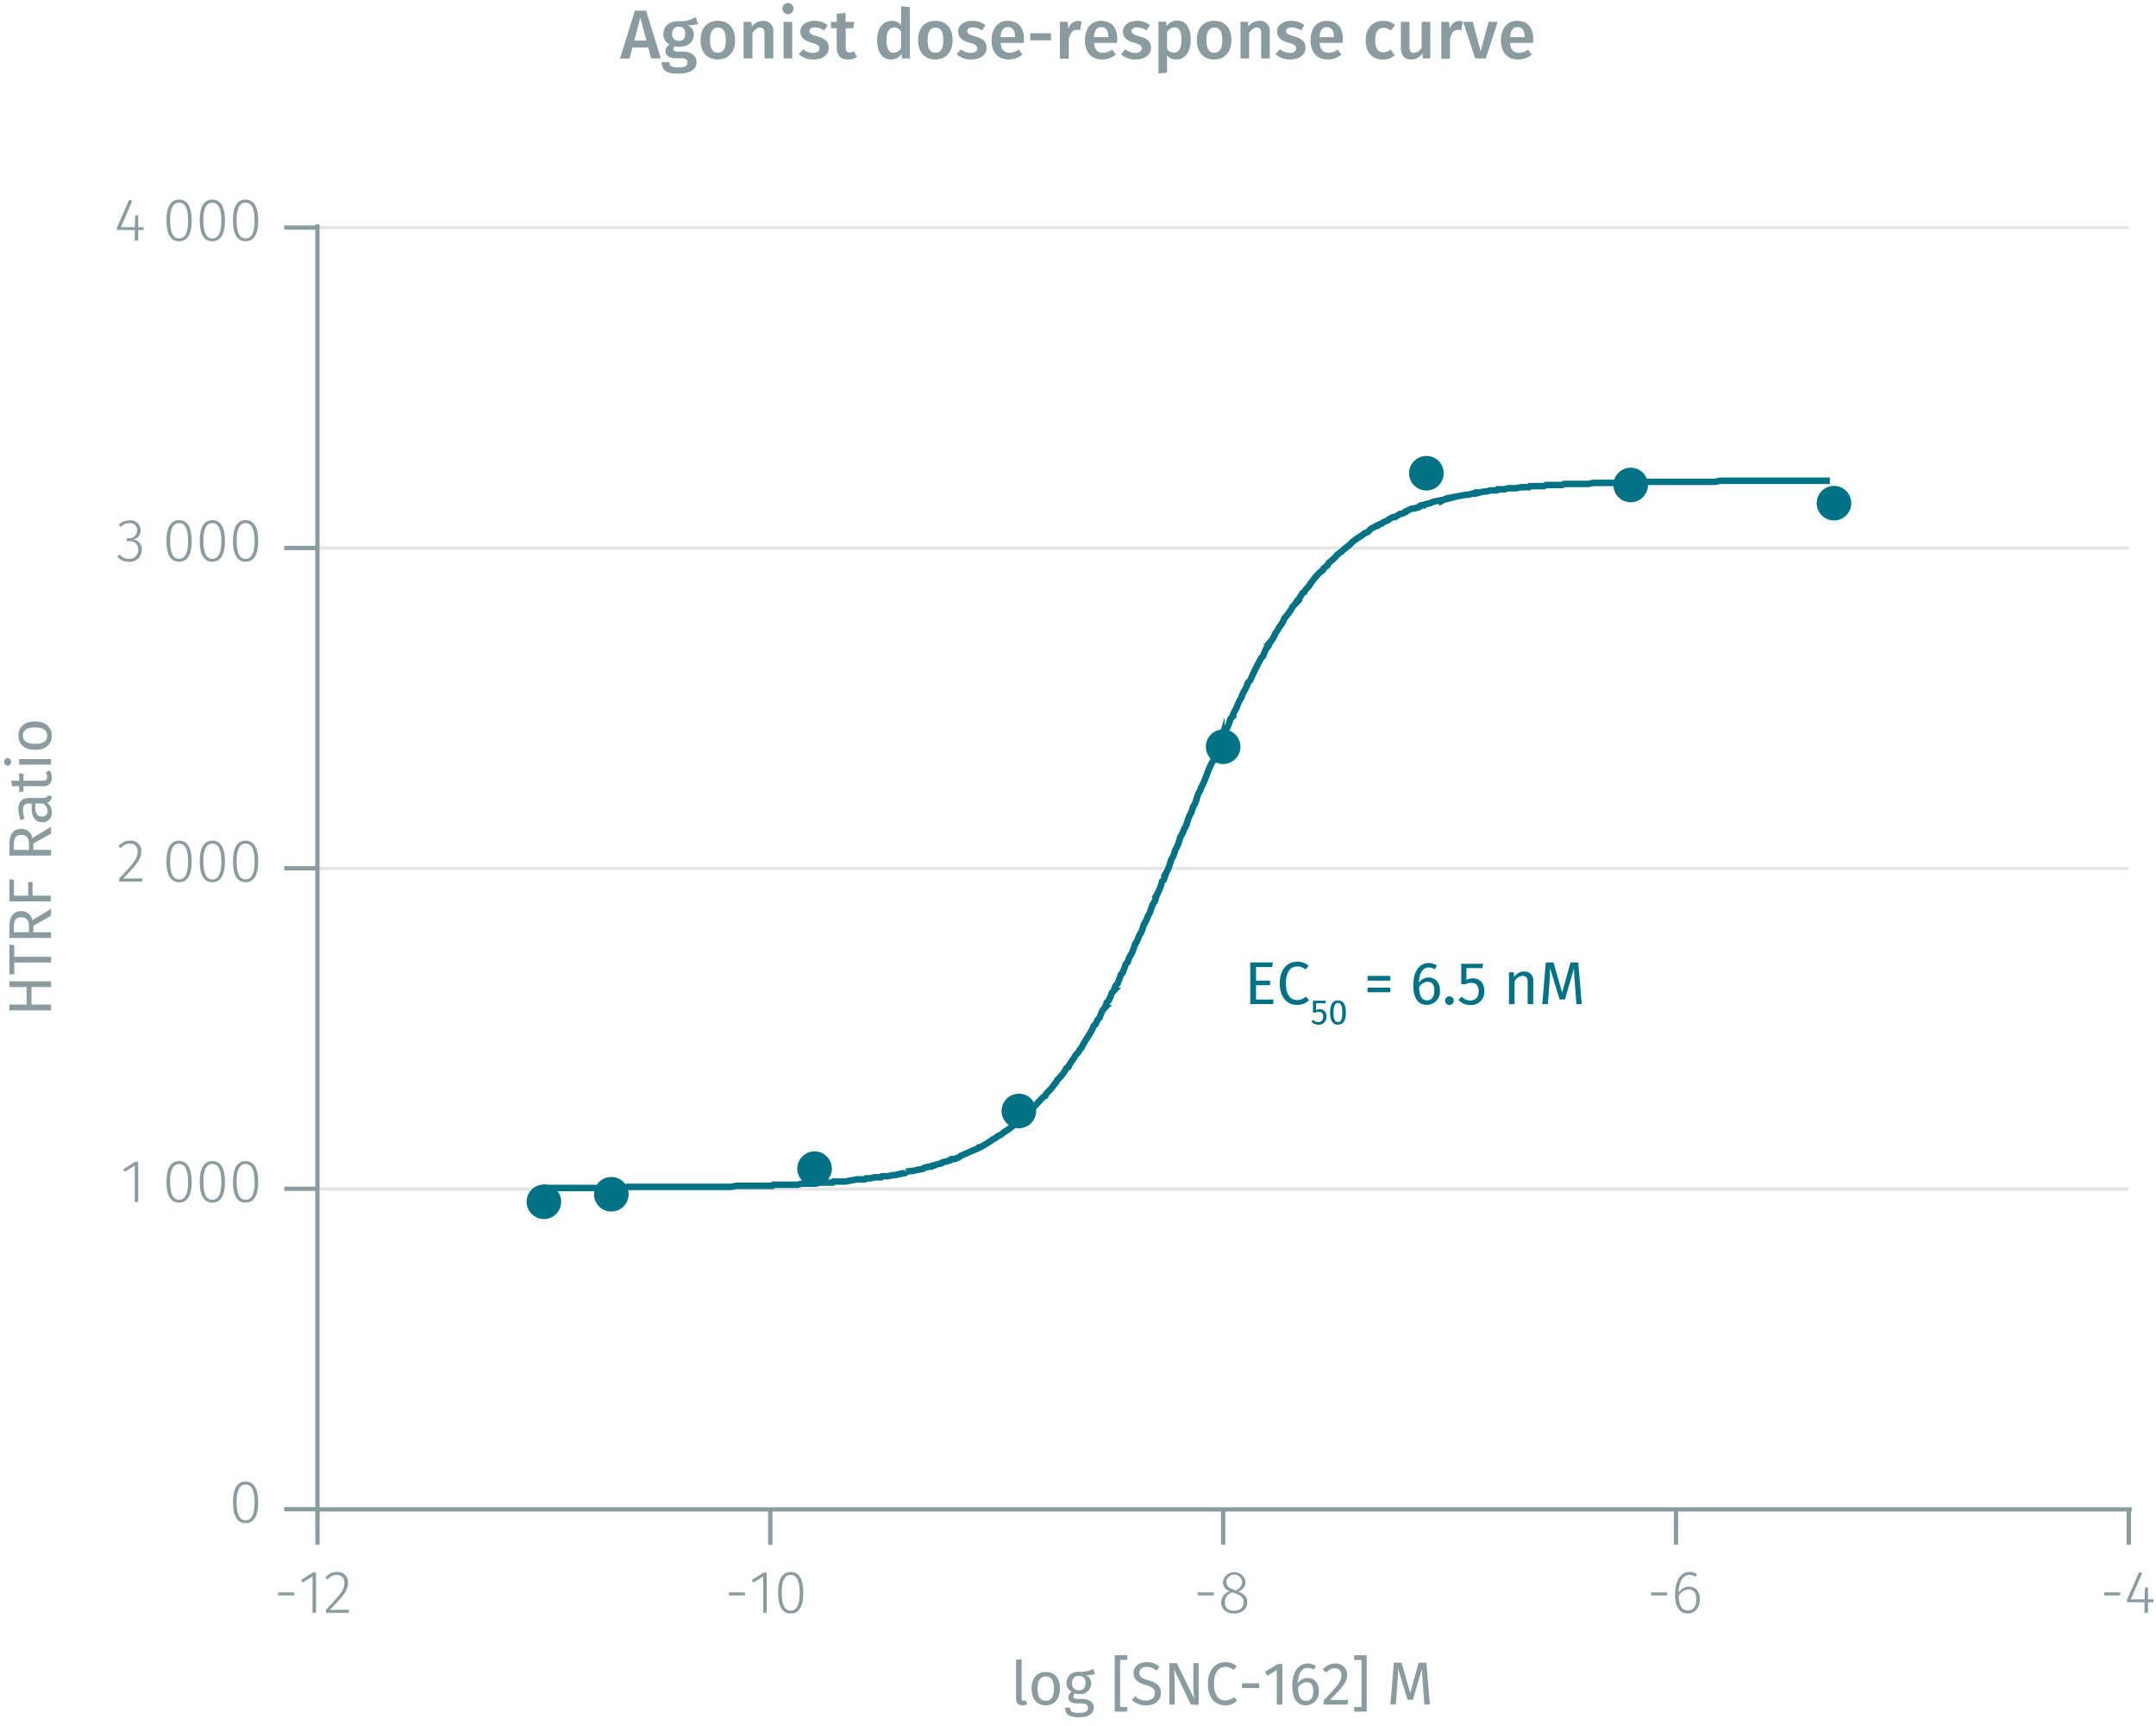 <svg id="Calque_1" data-name="Calque 1" xmlns="http://www.w3.org/2000/svg" xmlns:xlink="http://www.w3.org/1999/xlink" viewBox="0 0 499.19 399.5"><defs><symbol id="_1-deep-blue-circle" data-name="1-deep-blue-circle" viewBox="0 0 8 8"><path d="M8,4A4,4,0,0,1,4,8,4,4,0,1,1,8,4" fill="#007286" fill-rule="evenodd"/></symbol></defs><line x1="73.5" y1="275.23" x2="492.9" y2="275.23" fill="none" stroke="#e5e5e5" stroke-miterlimit="10" stroke-width="0.75"/><line x1="73.5" y1="201.04" x2="492.9" y2="201.04" fill="none" stroke="#e5e5e5" stroke-miterlimit="10" stroke-width="0.75"/><line x1="73.5" y1="126.86" x2="492.9" y2="126.86" fill="none" stroke="#e5e5e5" stroke-miterlimit="10" stroke-width="0.75"/><line x1="73.5" y1="52.68" x2="492.9" y2="52.68" fill="none" stroke="#e5e5e5" stroke-miterlimit="10" stroke-width="0.75"/><path d="M146.44,11l-.69,2.56h-2.2L147,2.47h2.61L153,13.53h-2.24L150.1,11Zm1.82-6.89-1.41,5.29h2.82Z" fill="#8b9ca0"/><path d="M159.11,5.8A2.23,2.23,0,0,1,160.65,8c0,1.65-1.28,2.85-3.41,2.85a3.29,3.29,0,0,1-1-.13.77.77,0,0,0-.35.63c0,.3.17.59,1,.59h1.3c1.87,0,3.09,1,3.09,2.4,0,1.7-1.46,2.71-4.23,2.71-3,0-3.86-1-3.86-2.66H155c0,.85.37,1.22,2.05,1.22s2.13-.45,2.13-1.12-.49-1-1.44-1H156.5c-1.7,0-2.42-.75-2.42-1.64a1.89,1.89,0,0,1,1-1.56,2.48,2.48,0,0,1-1.49-2.39c0-1.84,1.45-3,3.5-3a6.92,6.92,0,0,0,4-.94l.51,1.63A7.71,7.71,0,0,1,159.11,5.8Zm-3.46,2a1.47,1.47,0,0,0,1.51,1.66c1,0,1.5-.6,1.5-1.68s-.51-1.6-1.54-1.6A1.44,1.44,0,0,0,155.65,7.83Z" fill="#8b9ca0"/><path d="M170.21,9.29c0,2.67-1.48,4.48-4,4.48s-4-1.7-4-4.48,1.49-4.47,4-4.47S170.21,6.52,170.21,9.29Zm-5.81,0c0,2,.63,2.93,1.83,2.93s1.82-.92,1.82-2.93-.62-2.92-1.81-2.92S164.4,7.29,164.4,9.29Z" fill="#8b9ca0"/><path d="M179.05,7.4v6.13H177V7.72c0-1.06-.4-1.36-1-1.36s-1.28.49-1.78,1.28v5.89h-2.05V5.06h1.78l.16,1.11a3.14,3.14,0,0,1,2.57-1.35A2.29,2.29,0,0,1,179.05,7.4Z" fill="#8b9ca0"/><path d="M183.73,2a1.29,1.29,0,0,1-2.58,0,1.29,1.29,0,0,1,2.58,0Zm-2.3,11.51V5.06h2v8.47Z" fill="#8b9ca0"/><path d="M191.62,5.83l-.8,1.23a3.64,3.64,0,0,0-2.08-.72c-.87,0-1.33.34-1.33.85s.34.82,1.78,1.22c1.73.46,2.7,1.16,2.7,2.67,0,1.76-1.63,2.69-3.57,2.69a5,5,0,0,1-3.37-1.2l1-1.17a3.66,3.66,0,0,0,2.27.85c.93,0,1.52-.4,1.52-1s-.34-1-1.92-1.4c-1.75-.48-2.51-1.32-2.51-2.56,0-1.41,1.29-2.47,3.26-2.47A4.72,4.72,0,0,1,191.62,5.83Z" fill="#8b9ca0"/><path d="M196.28,13.77c-1.67,0-2.55-1-2.55-2.77V6.53H192.4V5.06h1.33V3.19L195.78,3V5.06h2l-.21,1.47h-1.76V11c0,.83.27,1.17.9,1.17a1.89,1.89,0,0,0,1-.32l.72,1.33A3.68,3.68,0,0,1,196.28,13.77Z" fill="#8b9ca0"/><path d="M210.68,13.53h-1.81l-.15-1.07a2.83,2.83,0,0,1-2.41,1.31c-2.11,0-3.22-1.78-3.22-4.47s1.3-4.48,3.44-4.48a2.92,2.92,0,0,1,2.1.91V1.44l2.05.23Zm-2.05-2.4V7.25a2,2,0,0,0-1.6-.89c-1.07,0-1.78.89-1.78,2.93s.63,2.93,1.63,2.93A2,2,0,0,0,208.63,11.13Z" fill="#8b9ca0"/><path d="M220.57,9.29c0,2.67-1.49,4.48-4,4.48s-4-1.7-4-4.48,1.49-4.47,4-4.47S220.57,6.52,220.57,9.29Zm-5.81,0c0,2,.62,2.93,1.82,2.93s1.83-.92,1.83-2.93-.63-2.92-1.81-2.92S214.76,7.29,214.76,9.29Z" fill="#8b9ca0"/><path d="M228.16,5.83l-.8,1.23a3.61,3.61,0,0,0-2.08-.72c-.86,0-1.33.34-1.33.85s.34.82,1.78,1.22c1.73.46,2.71,1.16,2.71,2.67,0,1.76-1.64,2.69-3.57,2.69a5,5,0,0,1-3.38-1.2l1-1.17a3.66,3.66,0,0,0,2.27.85c.93,0,1.52-.4,1.52-1s-.33-1-1.92-1.4c-1.74-.48-2.51-1.32-2.51-2.56,0-1.41,1.3-2.47,3.27-2.47A4.72,4.72,0,0,1,228.16,5.83Z" fill="#8b9ca0"/><path d="M237,9.93h-5.32c.15,1.73,1,2.29,2.08,2.29a3.49,3.49,0,0,0,2.12-.76l.85,1.17a4.91,4.91,0,0,1-3.14,1.14c-2.63,0-4-1.75-4-4.42s1.36-4.53,3.77-4.53,3.73,1.6,3.73,4.27C237.05,9.37,237,9.7,237,9.93ZM235,8.5c0-1.39-.49-2.22-1.65-2.22-1,0-1.57.64-1.68,2.32H235Z" fill="#8b9ca0"/><path d="M243.36,7.7V9.33h-4.83V7.7Z" fill="#8b9ca0"/><path d="M250.44,5l-.36,2a3,3,0,0,0-.75-.09c-1,0-1.55.75-1.87,2.17v4.52h-2.05V5.06h1.78l.19,1.67a2.38,2.38,0,0,1,2.21-1.89A3,3,0,0,1,250.44,5Z" fill="#8b9ca0"/><path d="M258.61,9.93H253.3c.14,1.73,1,2.29,2.08,2.29a3.46,3.46,0,0,0,2.11-.76l.85,1.17a4.89,4.89,0,0,1-3.14,1.14c-2.62,0-4-1.75-4-4.42s1.36-4.53,3.76-4.53,3.73,1.6,3.73,4.27C258.66,9.37,258.63,9.7,258.61,9.93Zm-2-1.43c0-1.39-.5-2.22-1.65-2.22-1,0-1.57.64-1.68,2.32h3.33Z" fill="#8b9ca0"/><path d="M266.23,5.83l-.8,1.23a3.66,3.66,0,0,0-2.08-.72c-.87,0-1.33.34-1.33.85s.33.82,1.77,1.22c1.73.46,2.71,1.16,2.71,2.67,0,1.76-1.63,2.69-3.57,2.69a5,5,0,0,1-3.38-1.2l1-1.17a3.68,3.68,0,0,0,2.28.85c.92,0,1.52-.4,1.52-1s-.34-1-1.92-1.4C260.72,9.37,260,8.53,260,7.29c0-1.41,1.3-2.47,3.27-2.47A4.72,4.72,0,0,1,266.23,5.83Z" fill="#8b9ca0"/><path d="M275.69,9.27c0,2.59-1.21,4.5-3.35,4.5a2.7,2.7,0,0,1-2.13-.93v3.95l-2,.23v-12H270l.12,1a3.07,3.07,0,0,1,2.45-1.28C274.76,4.82,275.69,6.56,275.69,9.27Zm-2.15,0c0-2.15-.58-2.93-1.63-2.93a2.08,2.08,0,0,0-1.7,1.15v3.81a1.79,1.79,0,0,0,1.55.88C272.88,12.2,273.54,11.33,273.54,9.29Z" fill="#8b9ca0"/><path d="M285.12,9.29c0,2.67-1.48,4.48-4,4.48s-4-1.7-4-4.48,1.49-4.47,4-4.47S285.12,6.52,285.12,9.29Zm-5.8,0c0,2,.62,2.93,1.82,2.93S283,11.3,283,9.29s-.62-2.92-1.8-2.92S279.32,7.29,279.32,9.29Z" fill="#8b9ca0"/><path d="M294,7.4v6.13h-2V7.72c0-1.06-.4-1.36-1-1.36s-1.28.49-1.78,1.28v5.89h-2V5.06h1.78L289,6.17a3.15,3.15,0,0,1,2.58-1.35A2.28,2.28,0,0,1,294,7.4Z" fill="#8b9ca0"/><path d="M302,5.83l-.8,1.23a3.64,3.64,0,0,0-2.08-.72c-.87,0-1.33.34-1.33.85s.34.82,1.78,1.22c1.73.46,2.7,1.16,2.7,2.67,0,1.76-1.63,2.69-3.57,2.69a5,5,0,0,1-3.37-1.2l1-1.17a3.66,3.66,0,0,0,2.27.85c.93,0,1.52-.4,1.52-1s-.34-1-1.92-1.4c-1.75-.48-2.51-1.32-2.51-2.56,0-1.41,1.29-2.47,3.26-2.47A4.72,4.72,0,0,1,302,5.83Z" fill="#8b9ca0"/><path d="M310.85,9.93h-5.31c.14,1.73,1,2.29,2.08,2.29a3.46,3.46,0,0,0,2.11-.76l.85,1.17a4.89,4.89,0,0,1-3.14,1.14c-2.62,0-4-1.75-4-4.42s1.36-4.53,3.76-4.53,3.73,1.6,3.73,4.27C310.9,9.37,310.87,9.7,310.85,9.93Zm-2-1.43c0-1.39-.5-2.22-1.65-2.22-1,0-1.57.64-1.68,2.32h3.33Z" fill="#8b9ca0"/><path d="M323,5.81,322,7.06a2.57,2.57,0,0,0-1.7-.62c-1.18,0-1.9.86-1.9,2.89s.75,2.77,1.9,2.77a2.55,2.55,0,0,0,1.68-.65l.95,1.34a4.16,4.16,0,0,1-2.74,1c-2.45,0-4-1.7-4-4.4s1.52-4.55,3.95-4.55A3.94,3.94,0,0,1,323,5.81Z" fill="#8b9ca0"/><path d="M329.43,13.53l-.11-1.19a2.89,2.89,0,0,1-2.6,1.43c-1.53,0-2.37-1-2.37-2.63V5.06h2v5.83c0,1,.34,1.33,1,1.33A2.11,2.11,0,0,0,329.16,11V5.06h2v8.47Z" fill="#8b9ca0"/><path d="M338.69,5l-.35,2a3,3,0,0,0-.75-.09c-1,0-1.55.75-1.88,2.17v4.52h-2V5.06h1.77l.19,1.67a2.39,2.39,0,0,1,2.21-1.89A2.91,2.91,0,0,1,338.69,5Z" fill="#8b9ca0"/><path d="M341.57,13.53l-2.8-8.47H341l1.81,6.82,1.86-6.82h2.11L344,13.53Z" fill="#8b9ca0"/><path d="M354.93,9.93h-5.31c.14,1.73,1,2.29,2.08,2.29a3.46,3.46,0,0,0,2.11-.76l.85,1.17a4.89,4.89,0,0,1-3.14,1.14c-2.62,0-4-1.75-4-4.42s1.36-4.53,3.76-4.53S355,6.42,355,9.09C355,9.37,355,9.7,354.93,9.93ZM353,8.5c0-1.39-.5-2.22-1.65-2.22-1,0-1.57.64-1.68,2.32H353Z" fill="#8b9ca0"/><path d="M68.13,368.63v.7H64.42v-.7Z" fill="#8b9ca0"/><path d="M72.36,373.36v-8.42l-2.3,1.43-.38-.6L72.47,364h.7v9.32Z" fill="#8b9ca0"/><path d="M80.58,366.34c0,1.85-1,3-4.17,6.31h4.42l-.11.71H75.46v-.69c3.46-3.68,4.28-4.65,4.28-6.29a1.68,1.68,0,0,0-1.77-1.8,2.51,2.51,0,0,0-2.07,1.06l-.58-.42A3.3,3.3,0,0,1,78,363.89,2.38,2.38,0,0,1,80.58,366.34Z" fill="#8b9ca0"/><path d="M172.48,368.63v.7h-3.71v-.7Z" fill="#8b9ca0"/><path d="M176.71,373.36v-8.42l-2.3,1.43-.38-.6,2.79-1.73h.7v9.32Z" fill="#8b9ca0"/><path d="M186,368.71c0,3.15-1,4.8-2.93,4.8s-2.92-1.66-2.92-4.81,1-4.81,2.92-4.81S186,365.54,186,368.71Zm-5,0c0,2.87.74,4.14,2.08,4.14s2.08-1.26,2.08-4.13-.73-4.15-2.08-4.15S181,365.82,181,368.7Z" fill="#8b9ca0"/><path d="M281.05,368.63v.7h-3.71v-.7Z" fill="#8b9ca0"/><path d="M288.79,370.94c0,1.55-1.26,2.57-3.05,2.57s-3-1.05-3-2.56a2.73,2.73,0,0,1,2-2.59,2.2,2.2,0,0,1-1.59-2.14,2.65,2.65,0,0,1,5.25,0c0,1-.54,1.64-1.68,2.23C288.11,369,288.79,369.69,288.79,370.94Zm-.85,0c0-1.14-.6-1.6-2.07-2.15l-.48-.18A2.35,2.35,0,0,0,283.6,371c0,1.22.87,1.88,2.15,1.88S287.94,372.14,287.94,370.94Zm-2.26-2.9.44.15c1-.54,1.47-1.09,1.47-2a1.82,1.82,0,0,0-3.63,0C284,367.14,284.44,367.57,285.68,368Z" fill="#8b9ca0"/><path d="M386,368.63v.7h-3.71v-.7Z" fill="#8b9ca0"/><path d="M393.57,370.22c0,2-1.17,3.29-2.74,3.29-2.17,0-3-1.9-3-4.35,0-3.25,1.28-5.27,3.36-5.27a2.89,2.89,0,0,1,1.74.55l-.35.56a2.47,2.47,0,0,0-1.4-.44c-1.56,0-2.47,1.71-2.52,4.11a2.84,2.84,0,0,1,2.39-1.38C392.44,367.29,393.57,368.23,393.57,370.22Zm-.82,0c0-1.62-.76-2.28-1.77-2.28a2.67,2.67,0,0,0-2.28,1.54c.05,2.07.64,3.33,2.13,3.33C392.09,372.84,392.75,371.76,392.75,370.25Z" fill="#8b9ca0"/><path d="M490.89,368.63v.7h-3.71v-.7Z" fill="#8b9ca0"/><path d="M497.34,370.91v2.45h-.8v-2.45h-4.07v-.6l2.84-6.42.69.28-2.66,6.07h3.2l.1-2.74h.7v2.74h1.26v.67Z" fill="#8b9ca0"/><path d="M492.9,349.41v8.16m-104.85-8.16v8.16M283.2,349.41v8.16m-104.85-8.16v8.16M73.5,349.41v8.16m-.7-8.16H493.59" fill="none" stroke="#8b9ca0" stroke-miterlimit="10"/><path d="M59.79,347.78c0,3.16-1,4.81-2.93,4.81s-2.92-1.67-2.92-4.82,1-4.8,2.92-4.8S59.79,344.62,59.79,347.78Zm-5,0c0,2.87.74,4.15,2.08,4.15s2.08-1.26,2.08-4.14-.73-4.14-2.08-4.14S54.78,344.9,54.78,347.77Z" fill="#8b9ca0"/><path d="M31.2,278.25v-8.42l-2.3,1.43-.37-.6,2.78-1.72H32v9.31Z" fill="#8b9ca0"/><path d="M44.39,273.6c0,3.15-1,4.8-2.93,4.8s-2.92-1.66-2.92-4.81,1-4.81,2.92-4.81S44.39,270.43,44.39,273.6Zm-5,0c0,2.87.74,4.14,2.08,4.14s2.08-1.26,2.08-4.13-.73-4.15-2.08-4.15S39.38,270.71,39.38,273.59Z" fill="#8b9ca0"/><path d="M52.09,273.6c0,3.15-1,4.8-2.93,4.8s-2.92-1.66-2.92-4.81,1-4.81,2.92-4.81S52.09,270.43,52.09,273.6Zm-5,0c0,2.87.74,4.14,2.08,4.14s2.08-1.26,2.08-4.13-.73-4.15-2.08-4.15S47.08,270.71,47.08,273.59Z" fill="#8b9ca0"/><path d="M59.79,273.6c0,3.15-1,4.8-2.93,4.8s-2.92-1.66-2.92-4.81,1-4.81,2.92-4.81S59.79,270.43,59.79,273.6Zm-5,0c0,2.87.74,4.14,2.08,4.14s2.08-1.26,2.08-4.13-.73-4.15-2.08-4.15S54.78,270.71,54.78,273.59Z" fill="#8b9ca0"/><path d="M32.71,197.05c0,1.85-1,3-4.16,6.3H33l-.11.72H27.6v-.69c3.46-3.68,4.27-4.65,4.27-6.29a1.67,1.67,0,0,0-1.76-1.81A2.5,2.5,0,0,0,28,196.35l-.58-.42a3.26,3.26,0,0,1,2.69-1.33A2.37,2.37,0,0,1,32.71,197.05Z" fill="#8b9ca0"/><path d="M44.39,199.42c0,3.15-1,4.8-2.93,4.8s-2.92-1.67-2.92-4.82,1-4.8,2.92-4.8S44.39,196.25,44.39,199.42Zm-5,0c0,2.87.74,4.15,2.08,4.15s2.08-1.26,2.08-4.13-.73-4.15-2.08-4.15S39.38,196.53,39.38,199.4Z" fill="#8b9ca0"/><path d="M52.09,199.42c0,3.15-1,4.8-2.93,4.8s-2.92-1.67-2.92-4.82,1-4.8,2.92-4.8S52.09,196.25,52.09,199.42Zm-5,0c0,2.87.74,4.15,2.08,4.15s2.08-1.26,2.08-4.13-.73-4.15-2.08-4.15S47.08,196.53,47.08,199.4Z" fill="#8b9ca0"/><path d="M59.79,199.42c0,3.15-1,4.8-2.93,4.8s-2.92-1.67-2.92-4.82,1-4.8,2.92-4.8S59.79,196.25,59.79,199.42Zm-5,0c0,2.87.74,4.15,2.08,4.15s2.08-1.26,2.08-4.13-.73-4.15-2.08-4.15S54.78,196.53,54.78,199.4Z" fill="#8b9ca0"/><path d="M32.56,122.74a2.1,2.1,0,0,1-1.85,2.18,2.15,2.15,0,0,1,2.12,2.33,2.74,2.74,0,0,1-3,2.79,3.39,3.39,0,0,1-2.68-1.21l.52-.46a2.69,2.69,0,0,0,2.13,1A2,2,0,0,0,32,127.26c0-1.41-.84-2-2.11-2h-.61l.11-.66h.45a1.79,1.79,0,0,0,1.92-1.86A1.63,1.63,0,0,0,30,121.1a2.85,2.85,0,0,0-2.07.87l-.43-.51a3.47,3.47,0,0,1,2.55-1A2.32,2.32,0,0,1,32.56,122.74Z" fill="#8b9ca0"/><path d="M44.39,125.23c0,3.15-1,4.81-2.93,4.81s-2.92-1.67-2.92-4.82,1-4.81,2.92-4.81S44.39,122.07,44.39,125.23Zm-5,0c0,2.87.74,4.14,2.08,4.14s2.08-1.26,2.08-4.13-.73-4.14-2.08-4.14S39.38,122.35,39.38,125.22Z" fill="#8b9ca0"/><path d="M52.09,125.23c0,3.15-1,4.81-2.93,4.81s-2.92-1.67-2.92-4.82,1-4.81,2.92-4.81S52.09,122.07,52.09,125.23Zm-5,0c0,2.87.74,4.14,2.08,4.14s2.08-1.26,2.08-4.13-.73-4.14-2.08-4.14S47.08,122.35,47.08,125.22Z" fill="#8b9ca0"/><path d="M59.79,125.23c0,3.15-1,4.81-2.93,4.81s-2.92-1.67-2.92-4.82,1-4.81,2.92-4.81S59.79,122.07,59.79,125.23Zm-5,0c0,2.87.74,4.14,2.08,4.14s2.08-1.26,2.08-4.13-.73-4.14-2.08-4.14S54.78,122.35,54.78,125.22Z" fill="#8b9ca0"/><path d="M32,53.25V55.7h-.8V53.25H27.08v-.6l2.85-6.42.68.28L28,52.58h3.21l.1-2.74H32v2.74h1.26v.67Z" fill="#8b9ca0"/><path d="M44.39,51.05c0,3.15-1,4.8-2.93,4.8S38.54,54.19,38.54,51s1-4.8,2.92-4.8S44.39,47.88,44.39,51.05Zm-5,0c0,2.88.74,4.15,2.08,4.15s2.08-1.26,2.08-4.13-.73-4.15-2.08-4.15S39.38,48.16,39.38,51Z" fill="#8b9ca0"/><path d="M52.09,51.05c0,3.15-1,4.8-2.93,4.8S46.24,54.19,46.24,51s1-4.8,2.92-4.8S52.09,47.88,52.09,51.05Zm-5,0c0,2.88.74,4.15,2.08,4.15s2.08-1.26,2.08-4.13-.73-4.15-2.08-4.15S47.08,48.16,47.08,51Z" fill="#8b9ca0"/><path d="M59.79,51.05c0,3.15-1,4.8-2.93,4.8S53.94,54.19,53.94,51s1-4.8,2.92-4.8S59.79,47.88,59.79,51.05Zm-5,0c0,2.88.74,4.15,2.08,4.15s2.08-1.26,2.08-4.13-.73-4.15-2.08-4.15S54.78,48.16,54.78,51Z" fill="#8b9ca0"/><path d="M73.5,52.68H65.81m7.69,74.18H65.81M73.5,201H65.81m7.69,74.19H65.81m7.69,74.18H65.81m7.69.74V51.94" fill="none" stroke="#8b9ca0" stroke-miterlimit="10"/><path d="M125.93,275H144.1l1.16-.25h24l1.17-.24h8.39l.23-.25h5.59l.93-.25h3.26l.94-.25h3l.23-.24h2.79c.71-.18,1.88-.32,2.57-.5h1.86l.23-.24h.94l1.16-.25H204l.23-.25h1.4l1.17-.25h.46l.93-.24a10.32,10.32,0,0,0,1.4-.25l.23-.25a7,7,0,0,1,1.64-.25l.93-.24a9.18,9.18,0,0,0,1.4-.25l.23-.25a6.36,6.36,0,0,1,1.63-.24l.23-.25h.47l.46-.25,1.17-.25.23-.24,1.17-.25.46-.25h.24l.23-.25h.7l1.16-.49.24-.25c1.27-.53,2.69-1.19,4-1.73l.23-.25c.36.05.84-.36,1.17-.49a8.41,8.41,0,0,0,1.16-.74,1.74,1.74,0,0,0,.7-.5l.93-.49.23-.25.94-.49a11.89,11.89,0,0,1,1.39-1c1.52-.89,3.36-3.05,4.66-3.71l3.73-4,.47-.24.23-.5,1.17-1.24c.15-.2,1-1.34,1.16-1.48l.23-.49a9.2,9.2,0,0,0,2.1-2.72l.47-.25c.34-1,1.22-1.8,1.63-2.72l.7-.74.23-.5.47-.49c.75-1.71,2.11-3.21,2.79-5l.47-.49.46-1,.47-.5c.13-.36.52-1.41.7-1.73l.46-.49a6.6,6.6,0,0,0,.47-1.24l.47-.49c.12-.27.34-.73.46-1l.24-.74.46-.5a7,7,0,0,1,.47-1.23l.46-.5c.16-.61.55-1.37.7-2l.47-.49c.15-.61.54-1.37.7-2l.46-.49.24-.75a7.93,7.93,0,0,1,.7-1.23c.19-.5.56-1.49.69-2a8,8,0,0,0,.7-1.24l.24-.74a9.41,9.41,0,0,0,.7-1.24l.46-1.48a8,8,0,0,0,.7-1.24l.23-.74c.63-.77.73-1.88,1.17-2.72l.46-.74.47-1.48a10.76,10.76,0,0,0,1.17-3l.46-.5.47-1.48a10.74,10.74,0,0,0,1.16-3,6.45,6.45,0,0,0,.93-2.22,10.46,10.46,0,0,0,1.17-3l.7-1.24.23-.74c.83-1,.8-2.65,1.63-3.71l.47-1.48c.83-1,.8-2.66,1.63-3.71l.23-.74c1.14-1.94,1.54-4.3,2.8-6.18.11-.37.35-1.12.46-1.49l.7-1.23c.21-.66.5-1.57.7-2.23a6.09,6.09,0,0,0,.93-2,7.19,7.19,0,0,0,.7-1.23c.12-.36.36-1.13.47-1.49l.47-.49a6.19,6.19,0,0,1,.93-2,10.09,10.09,0,0,1,1.16-2.47c.23-1.13,1.17-2.09,1.4-3.22L289,158l.47-.5a54.46,54.46,0,0,1,2.56-5.19l.47-.49a8.47,8.47,0,0,1,.7-1.73l.46-.5.47-1a5.78,5.78,0,0,0,1.16-2,7.93,7.93,0,0,0,.94-1.48,6,6,0,0,0,1.16-2A14.07,14.07,0,0,0,299,141l.24-.5.69-.74a3.71,3.71,0,0,1,.94-1.24c.28-.7.43-.56.7-1.23l.46-.25c.26-.8,1.11-1.14,1.4-2,.17-.13,1-1.29,1.16-1.48l1.17-1.24.47-.25.23-.49.93-.74.23-.5,1.17-1c.49-.47,1-1.22,1.63-1.48a14.64,14.64,0,0,1,2.1-1.73c.88-1.2,2.43-1.78,3.49-2.72l.7-.25.7-.74.93-.49.47-.25h.23l.23-.25.7-.25.23-.24,1.17-.5.23-.25.47-.24.46-.25H323l1.17-.74h.23l.7-.25.23-.25h.23l.24-.24,1.16-.5h.47l.93-.25.23-.24h.24l.23-.25h.7l.23-.25,1.17-.24.46-.25.93-.25c.29,0,1.33-.29,1.63-.25a6.59,6.59,0,0,1,1.17-.49c.52.08,1.19-.27,1.63-.25a10.32,10.32,0,0,1,1.4-.25,6.76,6.76,0,0,1,1.63-.24l.93-.25h.47l.23-.25h.93a6.49,6.49,0,0,1,1.63-.24l.94-.25h1.39l.24-.25h1.63l.7-.25H351l1.17-.24H354l.23-.25h3.26l.47-.25h3.73l.46-.25h5.6l1.16-.24h7.22l1.17-.25h19.8l1.17-.25h25.4" fill="none" stroke="#007286" stroke-miterlimit="10" stroke-width="1.5"/><path d="M237,393.7a1.42,1.42,0,0,0,.48-.08l.34.89a2.54,2.54,0,0,1-1.1.26c-.94,0-1.47-.56-1.47-1.63v-8.89l1.29-.16v9C236.49,393.5,236.62,393.7,237,393.7Z" fill="#8b9ca0"/><path d="M245.42,390.9c0,2.28-1.2,3.87-3.29,3.87s-3.29-1.52-3.29-3.86,1.21-3.86,3.31-3.86S245.42,388.56,245.42,390.9Zm-5.19,0c0,1.92.67,2.82,1.9,2.82s1.91-.9,1.91-2.83-.67-2.82-1.89-2.82S240.23,389,240.23,390.91Z" fill="#8b9ca0"/><path d="M251.35,387.78a1.94,1.94,0,0,1,1.3,1.86,2.51,2.51,0,0,1-2.82,2.51,3.17,3.17,0,0,1-.93-.14.89.89,0,0,0-.37.68c0,.34.21.6,1,.6h1.17c1.52,0,2.53.87,2.53,2,0,1.43-1.18,2.24-3.46,2.24s-3.17-.74-3.17-2.24h1.16c0,.84.38,1.23,2,1.23s2.15-.4,2.15-1.15-.56-1.05-1.48-1.05h-1.17c-1.31,0-1.9-.66-1.9-1.4a1.61,1.61,0,0,1,.81-1.3,2.12,2.12,0,0,1-1.24-2.05,2.62,2.62,0,0,1,2.84-2.57,6.35,6.35,0,0,0,3.37-.66l.38,1.16A7,7,0,0,1,251.35,387.78Zm-3.13,1.84a1.5,1.5,0,0,0,1.56,1.67c1,0,1.55-.61,1.55-1.68a1.43,1.43,0,0,0-1.58-1.64A1.48,1.48,0,0,0,248.22,389.62Z" fill="#8b9ca0"/><path d="M259.34,384.25v10.91H261v1.06h-2.9V383.17H261v1.08Z" fill="#8b9ca0"/><path d="M268.48,385.9l-.75.84a3.11,3.11,0,0,0-2.18-.87c-1,0-1.73.45-1.73,1.37s.38,1.21,2.11,1.74c1.54.48,2.86,1.08,2.86,2.93,0,1.68-1.27,2.86-3.45,2.86a4.53,4.53,0,0,1-3.27-1.25l.77-.86a3.43,3.43,0,0,0,2.49,1c1.14,0,2.07-.56,2.07-1.72,0-.94-.44-1.36-2.08-1.86-1.88-.58-2.86-1.29-2.86-2.79s1.26-2.52,3-2.52A4.05,4.05,0,0,1,268.48,385.9Z" fill="#8b9ca0"/><path d="M275.73,394.6l-3.92-8.2c.07.8.18,2,.18,3.77v4.43h-1.24V385h1.73l4,8.2c0-.22-.18-1.76-.18-2.94V385h1.24v9.65Z" fill="#8b9ca0"/><path d="M286.36,385.73l-.73.85a2.82,2.82,0,0,0-1.86-.71c-1.46,0-2.68,1-2.68,3.89s1.17,3.88,2.67,3.88a3.21,3.21,0,0,0,2-.81l.67.86a3.79,3.79,0,0,1-2.76,1.08c-2.34,0-4-1.76-4-5s1.82-5,4-5A3.79,3.79,0,0,1,286.36,385.73Z" fill="#8b9ca0"/><path d="M291.55,389.67v1.09h-4v-1.09Z" fill="#8b9ca0"/><path d="M295.63,394.6v-8l-2.19,1.33-.56-.91,2.9-1.79h1.13v9.37Z" fill="#8b9ca0"/><path d="M305.36,391.42a3.07,3.07,0,0,1-3,3.35c-2.28,0-3.15-1.88-3.15-4.57,0-3.07,1.33-5.11,3.55-5.11a3.43,3.43,0,0,1,1.93.57l-.5.85a2.82,2.82,0,0,0-1.45-.4c-1.36,0-2.17,1.41-2.24,3.56a2.64,2.64,0,0,1,2.26-1.24C304.14,388.43,305.36,389.41,305.36,391.42Zm-1.3,0c0-1.49-.63-2-1.52-2a2.38,2.38,0,0,0-2,1.29c.05,2,.6,3,1.84,3S304.06,392.83,304.06,391.46Z" fill="#8b9ca0"/><path d="M311.92,387.65c0,1.75-1.12,3-4,5.87h4.22L312,394.6h-5.53v-1c3.31-3.44,4.12-4.34,4.12-5.86a1.45,1.45,0,0,0-1.54-1.56,2.32,2.32,0,0,0-1.91,1l-.86-.67a3.44,3.44,0,0,1,2.84-1.41A2.57,2.57,0,0,1,311.92,387.65Z" fill="#8b9ca0"/><path d="M313.54,396.22v-1.06h1.69V384.25h-1.69v-1.08h2.9v13.05Z" fill="#8b9ca0"/><path d="M329.8,394.6l-.33-4.36c-.13-1.51-.23-3.14-.24-3.94l-2.09,7.2H325.9l-2.2-7.21c0,1.14-.07,2.63-.19,4l-.32,4.26h-1.26l.8-9.65h1.79l2,7,1.94-7h1.8l.8,9.65Z" fill="#8b9ca0"/><path d="M7.3,232.55h4.52v1.34H2.17v-1.34h4v-4.06h-4v-1.33h9.65v1.33H7.3Z" fill="#8b9ca0"/><path d="M3.31,221.48h8.51v1.33H3.31v2.75H2.17v-6.9l1.14.14Z" fill="#8b9ca0"/><path d="M7.73,215.8h4.09v1.33H2.17v-2.54c0-2.41.93-3.67,2.73-3.67A2.52,2.52,0,0,1,7.49,213l4.33-2.61V212L7.73,214.3ZM4.9,212.34c-1.2,0-1.69.68-1.69,2.27v1.19h3.5v-1.35C6.71,213.11,6.21,212.34,4.9,212.34Z" fill="#8b9ca0"/><path d="M3.24,207.33H6.53v-3.16h1v3.16h4.24v1.33H2.17v-5.13l1.07.15Z" fill="#8b9ca0"/><path d="M7.73,196.74h4.09v1.33H2.17v-2.53c0-2.41.93-3.67,2.73-3.67A2.52,2.52,0,0,1,7.49,194l4.33-2.61v1.58l-4.09,2.31ZM4.9,193.28c-1.2,0-1.69.69-1.69,2.27v1.19h3.5V195.4C6.71,194.05,6.21,193.28,4.9,193.28Z" fill="#8b9ca0"/><path d="M11.09,184.08l.9.3a1.48,1.48,0,0,1-1.11,1.44A2.5,2.5,0,0,1,12,188a2.14,2.14,0,0,1-2.23,2.35c-1.58,0-2.43-1.19-2.43-3.25V186H6.78c-1.06,0-1.46.52-1.46,1.54a6.41,6.41,0,0,0,.4,2l-.94.32a7.14,7.14,0,0,1-.51-2.55c0-1.78.91-2.59,2.45-2.59H10.1C10.74,184.7,11,184.46,11.09,184.08ZM9.88,186H8.18v1c0,1.35.51,2,1.51,2A1.16,1.16,0,0,0,11,187.73,1.89,1.89,0,0,0,9.88,186Z" fill="#8b9ca0"/><path d="M12,180a1.85,1.85,0,0,1-2.1,2H5.44v1.29h-1V182H2.77l-.15-1.28H4.44v-1.76l1,.14v1.62H9.83c.75,0,1.1-.24,1.1-.89a1.79,1.79,0,0,0-.33-1l.89-.49A2.85,2.85,0,0,1,12,180Z" fill="#8b9ca0"/><path d="M1.78,175.46a.91.91,0,0,1,0,1.81.91.91,0,0,1,0-1.81Zm10,1.54H4.44v-1.29h7.38Z" fill="#8b9ca0"/><path d="M8.12,167c2.29,0,3.87,1.21,3.87,3.3s-1.51,3.29-3.85,3.29-3.87-1.21-3.87-3.31S5.79,167,8.12,167Zm0,5.2c1.92,0,2.81-.67,2.81-1.9s-.89-1.91-2.83-1.91-2.81.67-2.81,1.89S6.21,172.2,8.14,172.2Z" fill="#8b9ca0"/><path d="M290.82,223.86V227h3.25v1.07h-3.25v3.31h4v1.06h-5.34V222.8h5.23l-.16,1.06Z" fill="#007286"/><path d="M303,223.58l-.73.86a2.84,2.84,0,0,0-1.86-.72c-1.46,0-2.67,1-2.67,3.9s1.16,3.88,2.66,3.88a3.19,3.19,0,0,0,2-.82l.67.86a3.73,3.73,0,0,1-2.76,1.08c-2.33,0-4-1.75-4-5s1.82-5,4-5A3.81,3.81,0,0,1,303,223.58Z" fill="#007286"/><path d="M304.72,232.24v1.61a1.84,1.84,0,0,1,.87-.22,1.54,1.54,0,0,1,1.55,1.73,1.78,1.78,0,0,1-1.89,1.85,2.15,2.15,0,0,1-1.62-.69l.46-.44a1.48,1.48,0,0,0,1.15.52c.69,0,1.12-.45,1.12-1.25s-.43-1.14-1-1.14a1.72,1.72,0,0,0-.77.19H304v-2.75H307l-.1.59Z" fill="#007286"/><path d="M311.62,234.39c0,1.81-.61,2.82-1.83,2.82s-1.83-1-1.83-2.82.6-2.82,1.83-2.82S311.62,232.58,311.62,234.39Zm-2.88,0c0,1.6.36,2.22,1.05,2.22s1-.62,1-2.22-.37-2.23-1-2.23S308.74,232.79,308.74,234.39Z" fill="#007286"/><path d="M321.91,225.92V227h-5.27v-1.08Zm0,2.71v1.07h-5.27v-1.07Z" fill="#007286"/><path d="M333.39,229.27a3.06,3.06,0,0,1-3,3.35c-2.29,0-3.16-1.88-3.16-4.57,0-3.07,1.33-5.11,3.55-5.11a3.43,3.43,0,0,1,1.93.57l-.5.86a2.74,2.74,0,0,0-1.45-.41c-1.36,0-2.17,1.42-2.24,3.56a2.63,2.63,0,0,1,2.26-1.23C332.17,226.29,333.39,227.27,333.39,229.27Zm-1.3,0c0-1.48-.63-2-1.52-2a2.4,2.4,0,0,0-2,1.29c.05,2,.6,3,1.85,3C331.51,231.6,332.09,230.68,332.09,229.31Z" fill="#007286"/><path d="M336.59,231.64a1,1,0,1,1-1-1A1,1,0,0,1,336.59,231.64Z" fill="#007286"/><path d="M339.53,224.09v2.76a3.17,3.17,0,0,1,1.5-.37c1.58,0,2.66,1.11,2.66,3a3.06,3.06,0,0,1-3.25,3.17,3.67,3.67,0,0,1-2.77-1.19l.78-.76a2.55,2.55,0,0,0,2,.9c1.18,0,1.92-.77,1.92-2.15s-.74-1.94-1.71-1.94a2.9,2.9,0,0,0-1.33.32h-1v-4.72h5.07l-.18,1Z" fill="#007286"/><path d="M355,227.15v5.3h-1.29v-5.11c0-1.11-.45-1.43-1.17-1.43a2.24,2.24,0,0,0-1.87,1.3v5.24h-1.29v-7.38h1.11l.11,1.09a2.66,2.66,0,0,1,2.25-1.26A2,2,0,0,1,355,227.15Z" fill="#007286"/><path d="M365,232.45l-.33-4.36c-.13-1.51-.23-3.13-.24-3.93l-2.09,7.2h-1.24l-2.2-7.22c0,1.14-.07,2.64-.19,4.05l-.32,4.26H357.1l.8-9.65h1.79l2,7,1.94-7h1.8l.8,9.65Z" fill="#007286"/><use width="8" height="8" transform="translate(420.63 112.48)" xlink:href="#_1-deep-blue-circle"/><use width="8" height="8" transform="translate(373.56 108.27)" xlink:href="#_1-deep-blue-circle"/><use width="8" height="8" transform="translate(326.26 105.55)" xlink:href="#_1-deep-blue-circle"/><use width="8" height="8" transform="translate(279.2 168.86)" xlink:href="#_1-deep-blue-circle"/><use width="8" height="8" transform="translate(231.9 253.18)" xlink:href="#_1-deep-blue-circle"/><use width="8" height="8" transform="translate(184.6 266.53)" xlink:href="#_1-deep-blue-circle"/><use width="8" height="8" transform="translate(137.54 272.46)" xlink:href="#_1-deep-blue-circle"/><use width="8" height="8" transform="translate(121.93 274.2)" xlink:href="#_1-deep-blue-circle"/></svg>